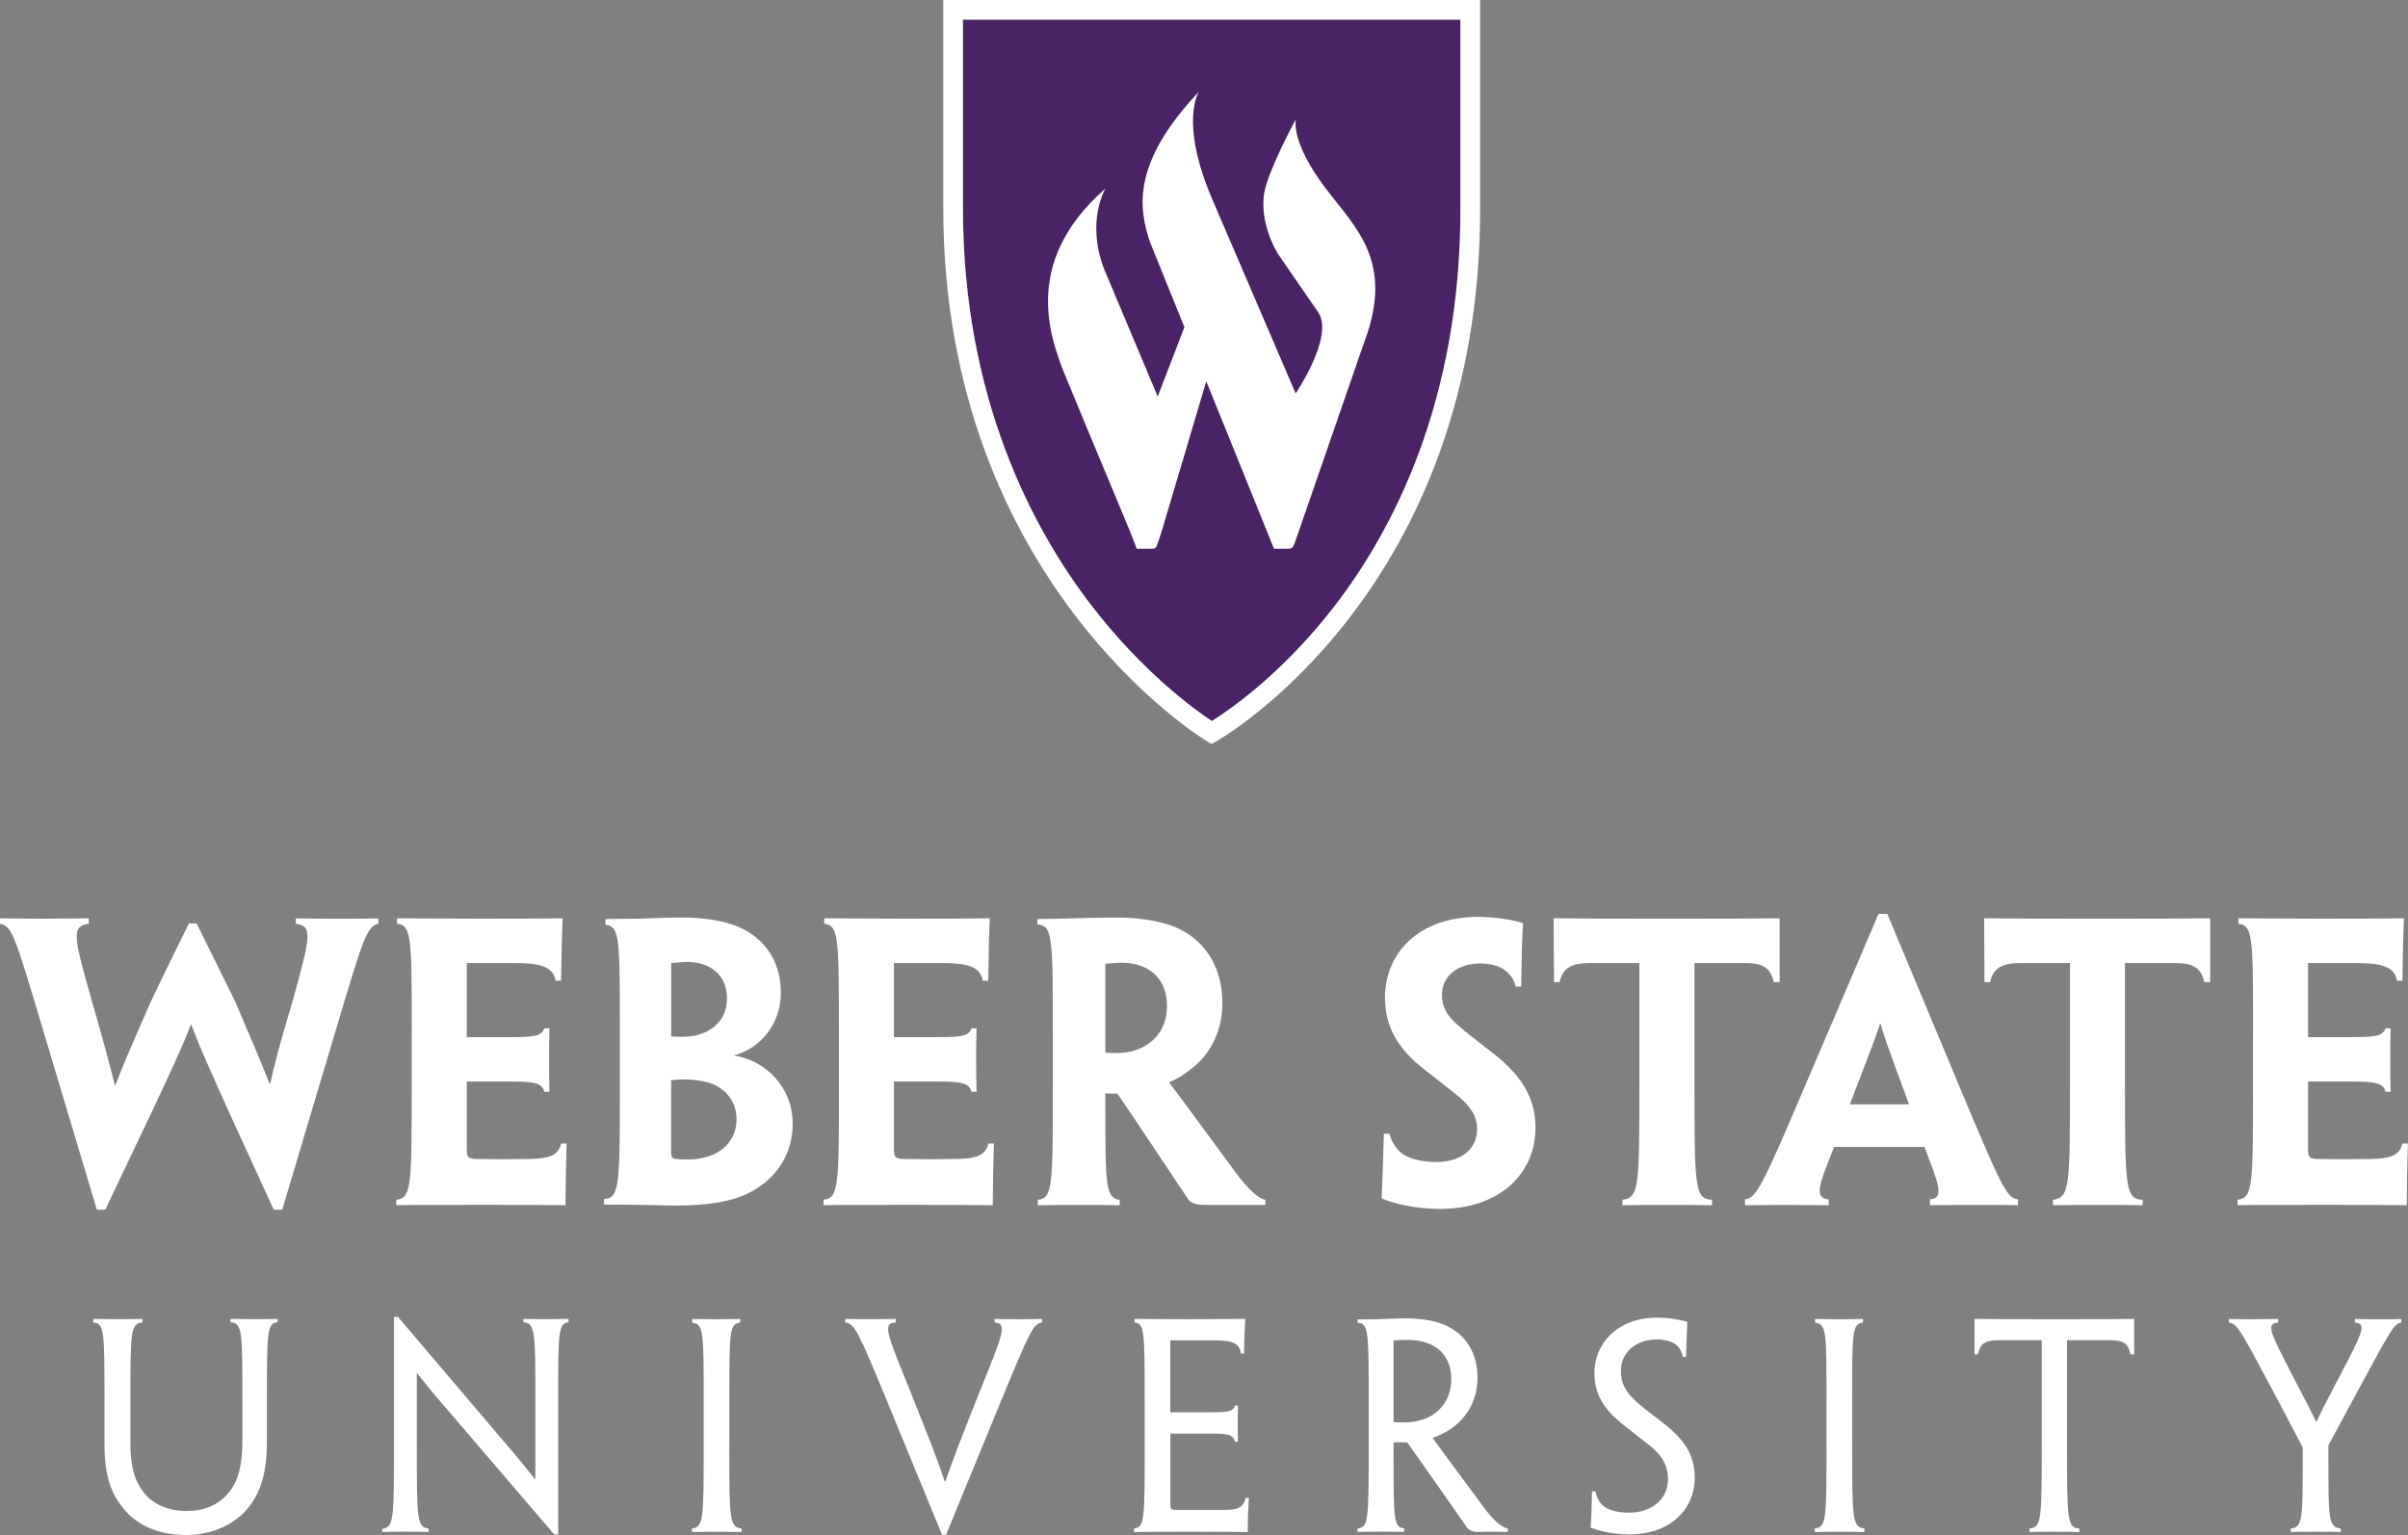 <?xml version="1.0" encoding="UTF-8"?>
<svg id="Layer_2" data-name="Layer 2" xmlns="http://www.w3.org/2000/svg" viewBox="0 0 413 263.33">
  <rect x="0" y="0" width="413" height="263.33" fill="#808080" stroke="none"/>
  <defs>
    <style>
      .cls-1 {
        fill: #492365;
      }

      .cls-2 {
        fill: #fff;
      }
    </style>
  </defs>
  <g id="Group_74" data-name="Group 74">
    <g id="WSU_Stacked-_White" data-name="WSU Stacked- White">
      <g>
        <path class="cls-2" d="M48.4,207.52h-1.45c-11.58-25.12-12.96-28.58-14.16-31.79h-.06c-1.2,3.28-2.71,6.74-14.67,31.79h-1.45l-9.19-30.72c-4.78-15.93-5.29-18-7.43-18.32v-.94c1.64,0,4.03.07,7.05.07s5.22-.07,8.18-.07v.94c-3.09.32-2.52,2.46.5,13.1,2.27,7.87,3.15,11.27,3.96,14.54h.13c1.26-3.27,2.46-6.11,5.98-14.11,2.14-4.6,4.66-9.56,6.61-13.6h1.32c1.95,3.97,4.28,8.7,6.68,13.54,3.27,7.68,4.53,10.64,5.79,13.86h.19c.69-3.28,1.51-6.37,3.78-13.98,3.02-10.96,3.59-13.03.57-13.35v-.94c2.08.07,4.53.07,7.55.07s4.79,0,6.61-.07v.94c-1.95.38-2.58,2.39-7.3,18.26l-9.19,30.79Z"/>
        <path class="cls-2" d="M70.62,177.3c0-16.37,0-18.57-2.52-18.83v-.94c2.2,0,7.49.07,13.4.07,5.35,0,11.02,0,14.99-.07-.13,3.09-.19,6.23-.26,10.71h-.94c-.38-2.4-2.64-3.03-6.92-3.03h-8.31v12.71h7.12c4.47,0,5.66-.13,6.17-1.51h.89c-.06,1.88-.06,3.59-.06,5.15,0,1.89,0,3.66.06,5.73h-.89c-.38-1.51-1.7-1.76-6.04-1.76h-7.25v11.52c0,1.32.13,1.63,1.26,1.77,3.15.06,6.67.06,9.57,0,3.08-.07,4.91-.52,5.35-2.65h.94c-.12,4.54-.19,7.43-.19,10.58-4.34-.06-9.44-.06-14.1-.06-6.8,0-12.77,0-14.92.06v-.94c2.64-.25,2.64-2.46,2.64-20.09v-8.43Z"/>
        <path class="cls-2" d="M135.96,192.78c0,4.97-2.58,8.81-6.05,11.02-3.08,2.01-7.11,3.01-14.22,3.01-2.14,0-4.22-.12-6.61-.12-1.39,0-3.28-.06-5.48-.06v-.94c2.71-.12,2.71-2.39,2.71-19.96v-8.43c0-16.37,0-18.39-2.46-18.64v-1c1.45,0,4.22-.06,5.85-.06,1.82-.07,4.72-.2,7.3-.2,3.02,0,6.11.38,8.37,1.14,3.72,1.13,8.56,4.52,8.56,11.83,0,5.28-3.59,9.56-7.99,10.64v.06c5.35.88,10.01,5.41,10.01,11.65v.06ZM124.69,171.26c0-3.9-2.77-6.24-6.86-6.24-1.01,0-2.08.14-2.71.2v12.59c.69,0,1.32.06,1.76.06,1.07,0,2.33-.12,3.52-.56,2.02-.7,4.28-2.59,4.28-5.99v-.06ZM126.32,191.97c0-3.47-2.39-5.48-4.72-6.24-1.07-.31-2.71-.56-4.1-.56-.63,0-1.7.06-2.39.12v12.22c0,.94.12,1.06.5,1.26.75.13,1.76.13,2.52.13,1.63,0,3.4-.38,4.66-1.07,1.7-.88,3.53-2.71,3.53-5.8v-.05Z"/>
        <path class="cls-2" d="M143.88,177.3c0-16.37,0-18.57-2.52-18.83v-.94c2.21,0,7.49.07,13.4.07,5.36,0,11.02,0,14.99-.07-.13,3.09-.19,6.23-.25,10.71h-.95c-.38-2.4-2.64-3.03-6.92-3.03h-8.31v12.71h7.12c4.47,0,5.67-.13,6.17-1.51h.88c-.07,1.88-.07,3.59-.07,5.15,0,1.89,0,3.66.07,5.73h-.88c-.38-1.51-1.7-1.76-6.05-1.76h-7.24v11.52c0,1.32.13,1.63,1.27,1.77,3.14.06,6.67.06,9.57,0,3.08-.07,4.91-.52,5.35-2.65h.95c-.12,4.54-.19,7.43-.19,10.58-4.35-.06-9.44-.06-14.1-.06-6.79,0-12.78,0-14.92.06v-.94c2.64-.25,2.64-2.46,2.64-20.09v-8.43Z"/>
        <path class="cls-2" d="M180.57,177.3c0-16.37,0-18.57-2.64-18.7v-.94c1.64,0,3.9-.06,6.49-.13,1.89-.06,4.97-.13,7.04-.13,3.53,0,6.61.44,9.26,1.32,4.4,1.51,8.93,5.6,8.93,13.41,0,5.6-2.83,9.32-5.22,11.14-1.2,1.01-2.64,1.89-3.84,2.33v.2c2.02,2.63,3.78,5.09,11.4,15.42,1.82,2.46,3.65,4.35,5.04,4.6v.88h-10.27c-1.13,0-2.13-.13-2.83-.75-3.84-5.73-7.93-11.96-12.27-18.33-.63,0-1.45-.05-2.08-.05v2.7c0,13.1.07,15.3,2.46,15.55v.94c-1.52-.06-4.28-.06-6.87-.06-2.95,0-5.54,0-7.17.06v-.94c2.58-.25,2.58-2.46,2.58-20.09v-8.43ZM200.15,172.52c0-4.47-2.89-7.36-7.8-7.36-1.13,0-2.26.12-2.77.19v15.23c.7.06,1.39.06,2.08.06,1.89,0,3.65-.5,4.97-1.38,1.82-1.08,3.52-3.28,3.52-6.68v-.06Z"/>
        <path class="cls-2" d="M263.34,193.54c0,7.87-6.23,13.85-16.36,13.85-3.84,0-7.81-.82-10.01-1.82.13-3.21.25-6.11.38-11.08h.95c.44,1.69,1.38,2.89,2.52,3.65,1.45.82,3.47,1.2,5.54,1.2,4.02,0,6.98-2.02,6.98-5.66,0-2.27-1.26-4.09-3.59-5.92-1.63-1.31-3.46-2.71-5.35-4.22-4.53-3.46-6.86-7.3-6.86-12.4,0-7.55,5.73-13.85,15.93-13.85,2.7,0,5.92.45,7.74,1.07-.19,3.59-.25,6.61-.31,10.89h-.94c-.31-1.39-1.14-2.33-2.14-3.02-.94-.57-2.27-.95-3.9-.95-3.91,0-6.61,2.13-6.61,5.42,0,2.07.94,3.59,2.58,5.03,1.51,1.38,3.59,2.9,6.29,5.04,4.41,3.47,7.18,7.24,7.18,12.71v.06Z"/>
        <path class="cls-2" d="M281.2,165.21h-8.5c-3.15,0-4.66.82-5.22,3.27h-.95c0-4.15-.07-7.87-.07-10.95,5.17.07,11.02.07,15.86.07h7.05c5.42,0,11.2,0,15.86-.07v10.95h-1.01c-.56-2.58-2.01-3.27-5.1-3.27h-8.5v20.52c0,17.69,0,20.02,3.02,20.09v.94c-2.07-.06-4.84-.06-7.68-.06-3.02,0-5.91,0-7.68.06v-.94c2.89-.32,2.89-2.46,2.89-20.09v-20.52Z"/>
        <path class="cls-2" d="M314.59,196.75c-2.71,6.67-3.47,8.81-.95,9v1.01c-2.33,0-4.92-.06-7.43-.06-3.34,0-5.54.06-6.93.06v-1.01c1.95-.18,3.02-2.33,10.57-20.08l12.34-28.89h1.51l12.09,28.95c7.36,17.63,8.37,19.84,10.32,20.02v1.01c-1.44-.06-3.64-.06-6.92-.06-2.77,0-5.6,0-8.19.06v-1.01c2.46-.18,1.64-2.33-.94-9h-15.48ZM327.42,189.45l-.06-.19c-3.59-9.64-4.41-12.09-4.84-13.66h-.07c-.44,1.51-1.38,3.96-5.1,13.66l-.06.19h10.13Z"/>
        <path class="cls-2" d="M355.03,165.21h-8.5c-3.14,0-4.65.82-5.22,3.27h-.95c0-4.15-.06-7.87-.06-10.95,5.16.07,11.02.07,15.86.07h7.05c5.41,0,11.2,0,15.86-.07v10.95h-1.01c-.57-2.58-2.02-3.27-5.1-3.27h-8.5v20.52c0,17.69,0,20.02,3.02,20.09v.94c-2.08-.06-4.85-.06-7.68-.06-3.02,0-5.92,0-7.68.06v-.94c2.9-.32,2.9-2.46,2.9-20.09v-20.52Z"/>
        <path class="cls-2" d="M386.43,177.3c0-16.37,0-18.57-2.52-18.83v-.94c2.2,0,7.49.07,13.4.07,5.36,0,11.02,0,14.99-.07-.13,3.09-.2,6.23-.26,10.71h-.94c-.38-2.4-2.65-3.03-6.93-3.03h-8.31v12.71h7.11c4.47,0,5.67-.13,6.17-1.51h.88c-.06,1.88-.06,3.59-.06,5.15,0,1.89,0,3.66.06,5.73h-.88c-.37-1.51-1.7-1.76-6.04-1.76h-7.24v11.52c0,1.32.12,1.63,1.26,1.77,3.14.06,6.67.06,9.57,0,3.08-.07,4.9-.52,5.34-2.65h.95c-.13,4.54-.19,7.43-.19,10.58-4.35-.06-9.45-.06-14.1-.06-6.8,0-12.78,0-14.92.06v-.94c2.65-.25,2.65-2.46,2.65-20.09v-8.43Z"/>
        <path class="cls-2" d="M17.92,240.47c0-12.01,0-13.46-1.91-13.6v-.61c1.12,0,2.57.05,4.3.05,1.63,0,3.04-.05,4.11-.05v.61c-2.05.14-2.05,1.59-2.05,13.6v7.06c0,4.16.75,6.59,2.33,8.56,1.59,2.05,4.35,3.12,7.29,3.12s5.42-.98,7.1-2.99c1.73-1.96,2.48-4.77,2.48-8.88v-6.87c0-12.01.05-13.46-2.05-13.65v-.56c1.17,0,2.57.05,4.07.05,1.69,0,3.04-.05,4.02-.05v.56c-1.83.19-1.83,1.64-1.83,13.65v6.92c0,5.42-1.17,8.88-3.36,11.45-2.15,2.57-5.89,4.49-10.47,4.49-4.86,0-8.74-1.74-11.08-4.95-2.05-2.58-2.95-5.75-2.95-10.57v-7.33Z"/>
        <path class="cls-2" d="M95.75,263.23h-.7c-8.93-10.42-14.21-16.59-17.48-20.42-2.15-2.48-3.69-4.26-6.03-7.25h-.05v12.33c0,12.67,0,14.16,2.01,14.31v.61c-1.26-.05-2.66-.05-4.16-.05-1.68,0-2.71,0-3.78.05v-.56c2.01-.19,2.01-1.69,2.01-14.49v-21.83h.7c9.11,10.7,14.49,17.06,17.76,20.9,2.06,2.38,3.51,4.11,5.7,6.91h.09v-13.36c0-11.87,0-13.37-2.06-13.56v-.56c1.07,0,2.52.05,3.92.05,1.59,0,2.81-.05,3.83-.05v.56c-1.78.19-1.78,1.68-1.78,13.69v22.72Z"/>
        <path class="cls-2" d="M125.08,247.76c0,12.85,0,14.21,2.1,14.45v.61c-1.17,0-2.66-.05-4.3-.05-1.82,0-3.18.05-4.2.05v-.61c2.01-.24,2.01-1.59,2.01-14.4v-7.33c0-12.01,0-13.37-1.96-13.56v-.65c1.03,0,2.43.05,4.12.05,1.54,0,3.13-.05,4.11-.05v.61c-1.87.23-1.87,1.54-1.87,13.6v7.29Z"/>
        <path class="cls-2" d="M162.27,263.28h-.7l-9.39-22.81c-4.96-12.06-5.66-13.46-7.2-13.6v-.61c.75,0,2.24.05,4.07.05s3.5-.05,4.58-.05v.61c-2.3.14-1.68,1.54,2.71,12.34,2.95,7.43,4.35,10.89,5.7,14.95h.09c1.4-4.01,2.71-7.43,5.71-14.95,4.34-10.75,4.95-12.16,2.75-12.34v-.61c1.13.05,2.9.05,4.44.05s2.99,0,3.7-.05v.61c-1.5.14-2.11,1.54-7.1,13.6l-9.36,22.81Z"/>
        <path class="cls-2" d="M196.32,240.47c0-12.01,0-13.46-1.73-13.6v-.61c1.73,0,5,.05,8.79.05s7.71-.05,10.19-.05c-.1,1.96-.19,3.93-.19,5.94h-.56c-.23-1.92-1.59-2.26-4.81-2.26h-7.29v12.34h6.41c3.32,0,4.35-.03,4.68-1.16h.51c-.04,1.03-.04,1.96-.04,2.94,0,1.07,0,2.1.04,3.28h-.51c-.28-1.31-1.26-1.41-4.53-1.41h-6.55v11.97c0,.98.05,1.08.94,1.12h8.13c2.19,0,3.46-.19,3.83-2.06h.56c-.1,1.69-.19,3.83-.19,5.85-2.81,0-6.59-.05-10.1-.05-4.07,0-7.66.05-9.39.05v-.61c1.82-.15,1.82-1.59,1.82-14.45v-7.29Z"/>
        <path class="cls-2" d="M234.75,240.47c0-12.01,0-13.46-1.91-13.56v-.56c1.21,0,2.24-.04,3.69-.04,1.27-.05,3.18-.15,4.4-.15,2.38,0,4.63.28,6.45.98,2.76.99,6.03,3.79,6.03,9.16,0,4.5-2.38,7.25-4.34,8.65-1.04.75-2.24,1.35-3.32,1.69v.09c1.03,1.44,2.06,2.85,8.92,12.1,1.27,1.69,2.77,3.22,3.93,3.37v.61c-.98,0-1.96-.05-3.13-.05-.84,0-1.31.05-2.11.05-.61,0-1.22-.23-1.68-.66-2.94-4.21-6.08-8.74-10.33-14.72h-2.34v1.95c0,11.22,0,12.67,1.82,12.81v.61c-1.08,0-2.38-.05-3.88-.05-1.68,0-2.9.05-4.11.05v-.61c1.91-.15,1.91-1.59,1.91-14.45v-7.29ZM248.91,236.54c0-4.11-2.76-6.68-7.47-6.68-.89,0-1.97.04-2.43.08v14.03c.52.04,1.07.04,1.82.04,1.68,0,3.27-.37,4.53-1.07,1.82-1.03,3.55-3.05,3.55-6.36v-.05Z"/>
        <path class="cls-2" d="M290.67,253.55c0,5.1-3.93,9.68-11.27,9.68-2.43,0-5.09-.55-6.59-1.17.15-2.06.19-3.83.24-6.21h.6c.23,1.31.84,2.2,1.73,2.76.98.6,2.43.89,4.02.89,3.74,0,6.68-2.2,6.68-5.75,0-2.15-.84-3.88-2.99-5.65-1.5-1.22-2.9-2.25-4.58-3.6-3.32-2.62-5.05-5.19-5.05-8.97,0-5.15,4.07-9.49,10.7-9.49,1.96,0,3.93.32,5.24.74-.09,2.02-.19,3.84-.23,5.99h-.56c-.19-1.17-.75-1.87-1.5-2.34-.69-.37-1.77-.66-2.85-.66-3.6,0-6.26,2.11-6.26,5.47,0,1.92.79,3.46,2.24,4.81,1.27,1.27,2.81,2.34,4.87,3.97,3.22,2.48,5.56,5.1,5.56,9.49v.04Z"/>
        <path class="cls-2" d="M317.67,247.76c0,12.85,0,14.21,2.1,14.45v.61c-1.17,0-2.66-.05-4.31-.05-1.82,0-3.17.05-4.2.05v-.61c2.01-.24,2.01-1.59,2.01-14.4v-7.33c0-12.01,0-13.37-1.96-13.56v-.65c1.03,0,2.43.05,4.11.05,1.54,0,3.13-.05,4.11-.05v.61c-1.87.23-1.87,1.54-1.87,13.6v7.29Z"/>
        <path class="cls-2" d="M350.19,229.91h-7.11c-2.57,0-3.41.42-3.83,2.43h-.61v-6.08c3.74.05,8.27.05,11.69.05h4.02c3.78,0,8.32,0,11.68-.05v6.08h-.61c-.42-2.02-1.36-2.43-3.79-2.43h-7.11v17.85c0,12.9,0,14.35,2.11,14.45v.61c-1.17-.05-2.66-.05-4.25-.05-1.68,0-3.27,0-4.3.05v-.61c2.1-.19,2.1-1.54,2.1-14.45v-17.85Z"/>
        <path class="cls-2" d="M399.35,247.99v1.64c0,10.89-.04,12.38,2.11,12.58v.61c-1.12-.05-2.62-.05-4.21-.05-1.87,0-3.51,0-4.35.05v-.61c2.05-.19,2.05-1.68,2.05-12.53v-1.35l-4.07-7.76c-6.54-12.25-7.1-13.51-8.6-13.69v-.61c.55,0,2.05.05,3.78.05,1.64,0,3.32-.05,4.67-.05v.61c-2.15.18-1.4,1.59,2.34,8.87,2.01,3.79,3.22,6.18,4.16,8.09h.09c.89-1.92,2.11-4.21,4.11-8.04,3.83-7.29,4.53-8.78,2.47-8.92v-.61c1.46.05,2.9.05,4.49.05s2.71,0,3.46-.05v.61c-1.31.18-1.87,1.4-8.55,13.74l-3.98,7.38Z"/>
        <path class="cls-1" d="M165.15,3.37v32.28c0,32.44,11.82,54.78,21.73,67.81,9.05,11.89,18.21,18.42,20.96,20.23,2.78-1.72,11.96-7.94,21.01-19.66,9.94-12.86,21.75-35.19,21.63-68.55V3.37h-85.33Z"/>
        <path class="cls-2" d="M207.78,127.62l-.82-.49c-.46-.27-45.18-27.4-45.18-91.47V0h92.08v35.31c.24,66.06-44.78,91.6-45.23,91.85l-.84.47ZM165.15,3.37v32.28c0,32.44,11.82,54.78,21.73,67.81,9.05,11.89,18.21,18.42,20.96,20.23,2.78-1.72,11.96-7.94,21.01-19.66,9.94-12.86,21.75-35.19,21.63-68.55V3.37h-85.33Z"/>
        <path class="cls-2" d="M227.49,32.48c-6.28-8.26-5.23-12.01-5.23-12.01,0,0-3.33,5.97-5,10.93-2.05,6.05,2,12.27,2,12.27l6.88,9.97c2.66,4.17-3.92,13.85-3.92,13.85l-14.26-33.2c-5.79-13.47-2.32-18.56-2.32-18.56-11.79,12.43-10.23,20.27-8.42,25.75,0,0,2.6,6.43,5.92,14.65l-4.58,11.89-9.18-21.84c-3.19-8.29.24-13.86.24-13.86-14.81,12.96-9.33,26.26-6.53,33.06,6.31,15.32,10.49,25.05,11.47,27.7.21.57.4,1.05.4,1.05h2.82c.23-.04.43-.16.57-.37.15-.21,1.07-3.2,1.07-3.2l7.47-25.15c4.86,12.05,10.91,26.93,11.3,27.95.19.49.31.77.31.77h2.76c.16-.03.32-.1.51-.34.22-.3,1.2-3.26,1.2-3.26l10.93-31.6c5.36-13.93-1.33-19.78-6.41-26.45"/>
      </g>
    </g>
  </g>
</svg>